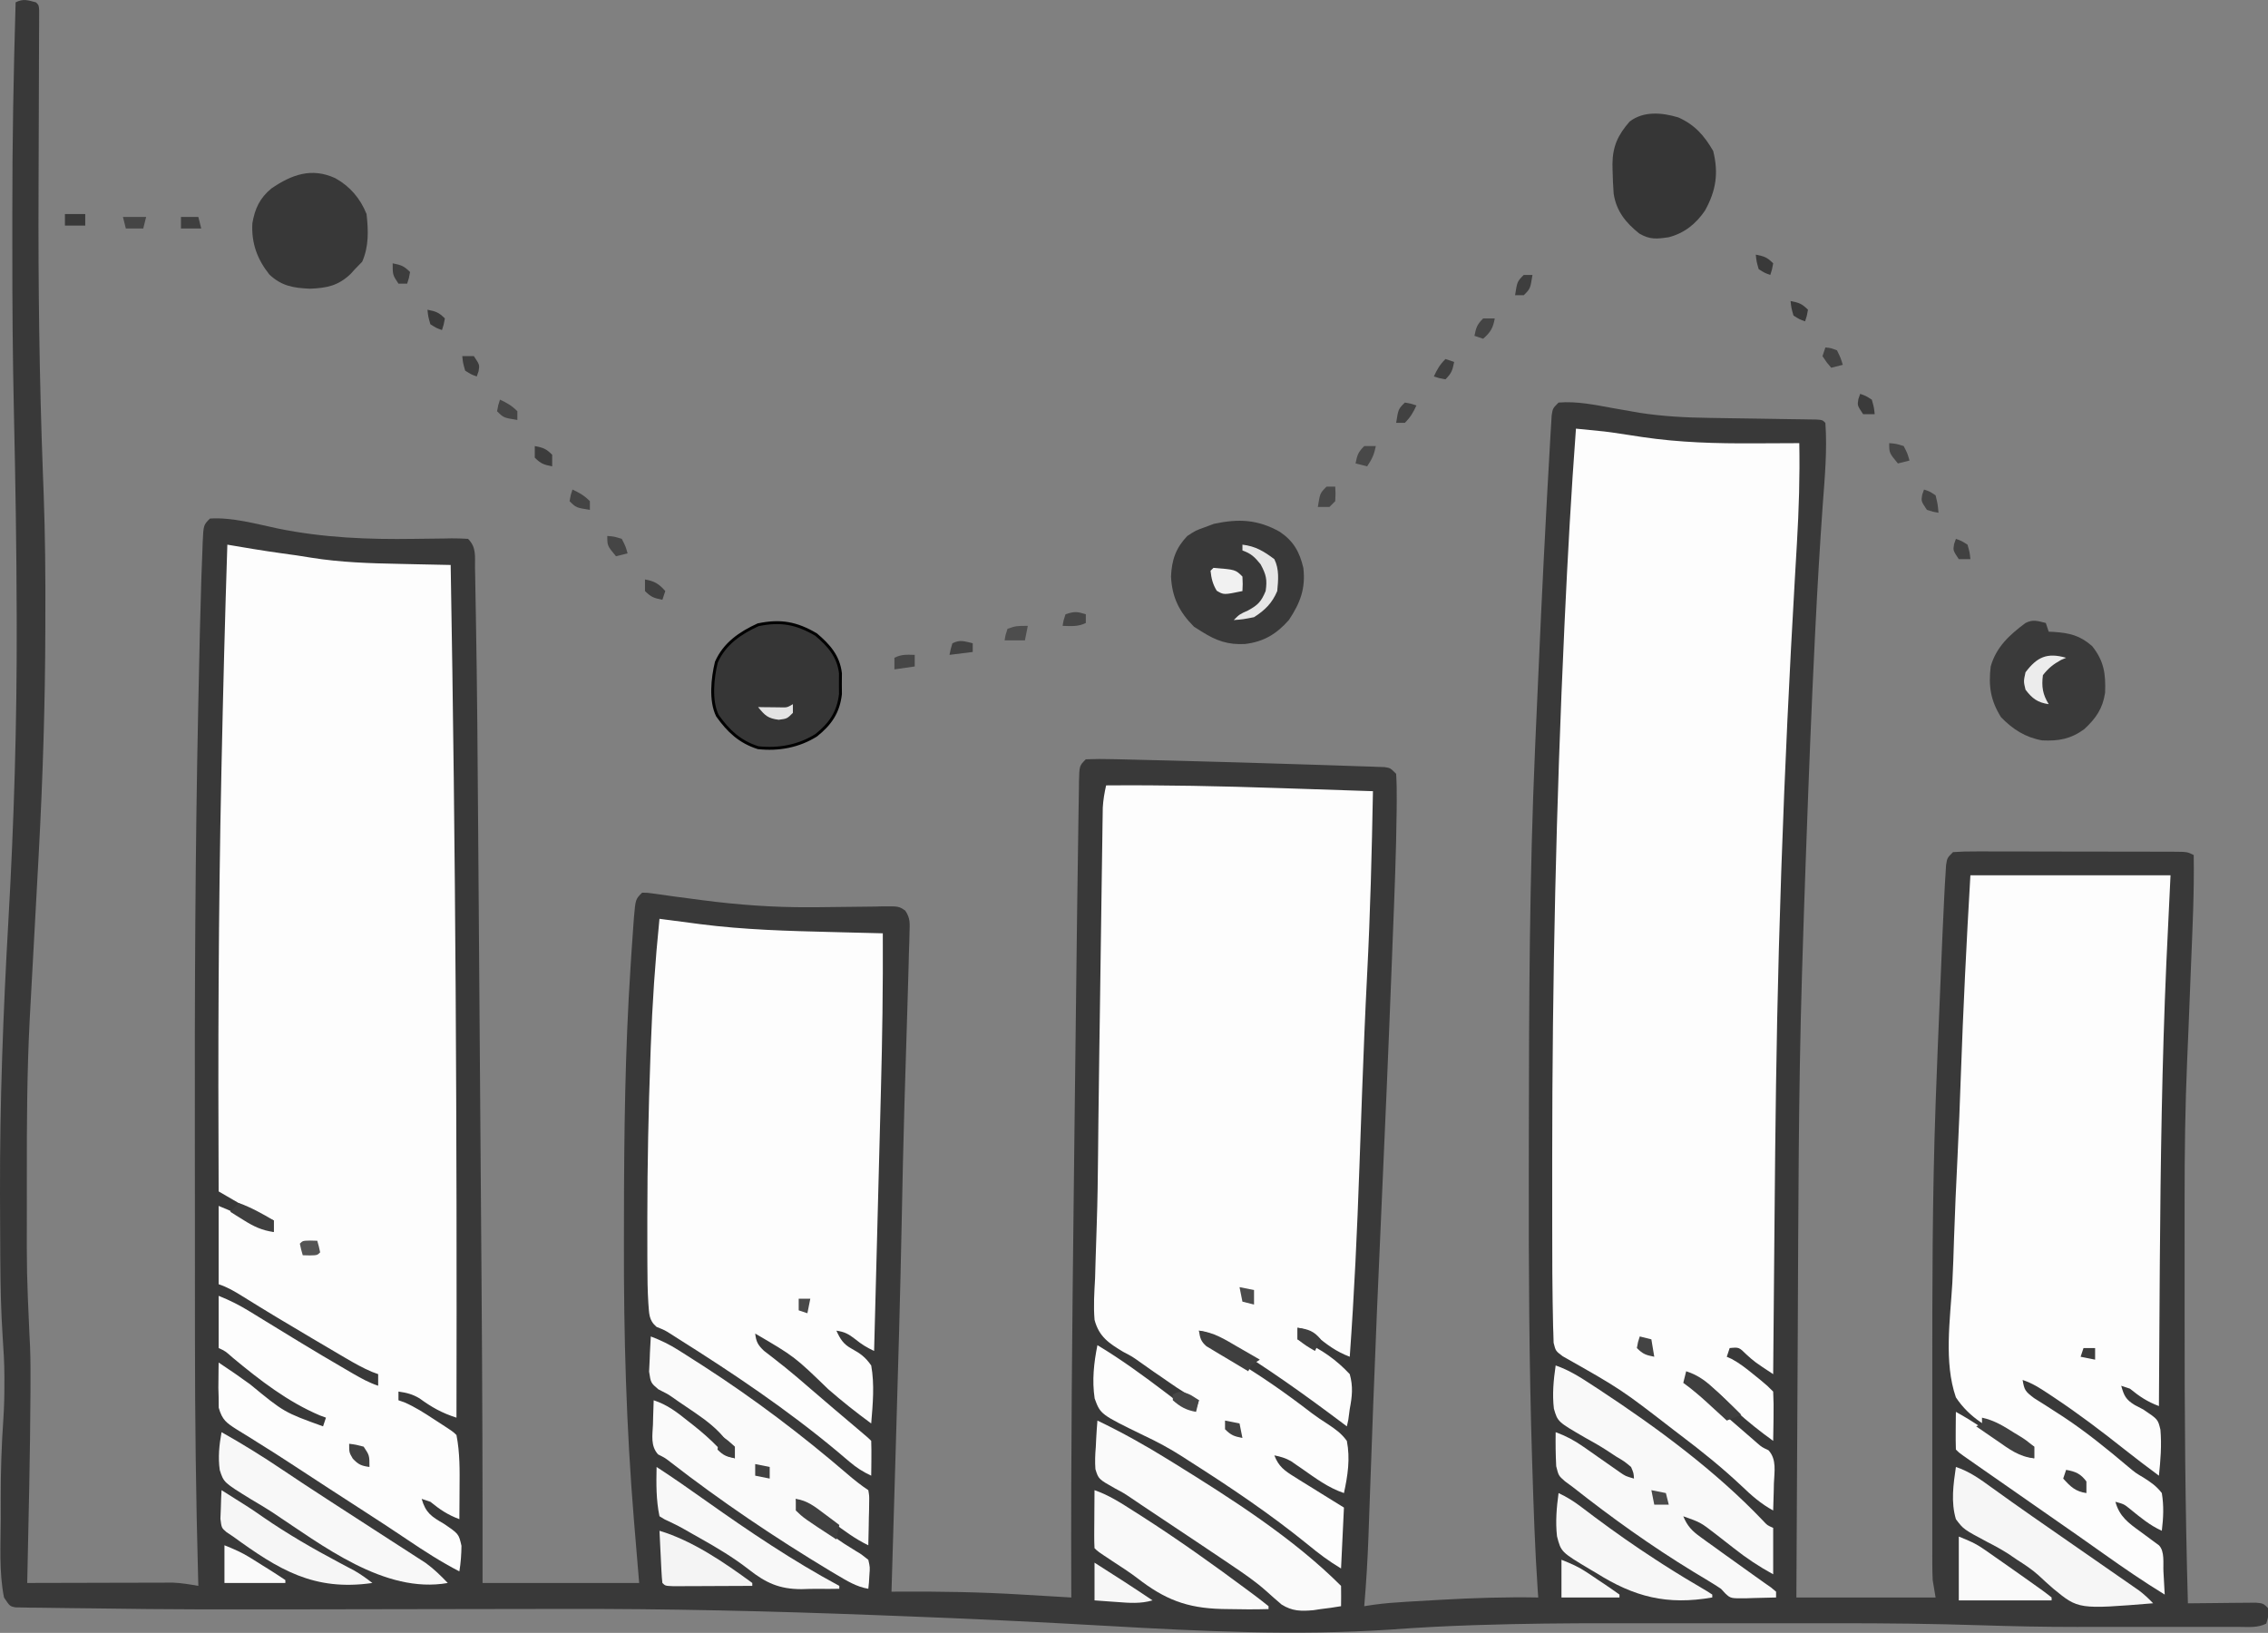 <svg width="782" height="563" xmlns="http://www.w3.org/2000/svg" version="1.1">

 <rect width="100%" height="100%" fill="#808080" stroke="none"/>

 <g>
  <title>Layer 1</title>
  <path id="svg_2" fill="#393939" d="m12.389,0.793c1,1 1,1 1.117,2.817c-0.004,0.8 -0.007,1.6 -0.011,2.424c-0.002,0.917 -0.003,1.835 -0.005,2.78c-0.007,1.016 -0.013,2.033 -0.02,3.08c-0.003,1.066 -0.006,2.132 -0.009,3.23c-0.007,2.336 -0.017,4.673 -0.028,7.009c-0.017,3.763 -0.028,7.526 -0.036,11.29c-0.024,10.71 -0.058,21.421 -0.105,32.131c-0.136,32.614 0.272,65.116 1.502,97.706c0.066,1.752 0.066,1.752 0.133,3.54c0.043,1.14 0.086,2.281 0.13,3.455c0.522,14.223 0.642,28.431 0.581,42.662c-0.003,1.344 -0.006,2.689 -0.008,4.033c-0.055,25.649 -0.871,51.231 -2.242,76.842c-0.06,1.138 -0.121,2.276 -0.183,3.448c-0.572,10.766 -1.148,21.532 -1.764,32.295c-0.367,6.418 -0.717,12.837 -1.053,19.257c-0.052,0.98 -0.104,1.961 -0.157,2.97c-0.918,17.896 -0.999,35.775 -0.973,53.689c0.006,3.999 0.002,7.998 -0.003,11.997c-0.045,21.43 -0.045,21.43 0.907,42.834c0.341,5.277 0.375,10.536 0.352,15.823c-0.002,1.144 -0.004,2.289 -0.006,3.468c-0.1,22.075 -0.658,44.15 -1.119,66.22c0.651,-0.002 1.301,-0.004 1.972,-0.007c6.781,-0.022 13.562,-0.037 20.343,-0.048c2.53,-0.005 5.059,-0.012 7.589,-0.021c3.639,-0.012 7.278,-0.018 10.917,-0.022c1.128,-0.005 2.257,-0.01 3.419,-0.016c1.061,-0 2.121,-0 3.214,-0c1.392,-0.003 1.392,-0.003 2.813,-0.007c2.975,0.131 5.802,0.61 8.734,1.12c-0.029,-1.064 -0.059,-2.128 -0.089,-3.224c-0.747,-27.438 -1.075,-54.857 -1.078,-82.304c-0.001,-3.144 -0.003,-6.289 -0.005,-9.433c-0.009,-11.162 -0.013,-22.323 -0.013,-33.485c0.001,-8.979 -0.006,-17.958 -0.021,-26.938c-0.075,-49.007 0.13,-97.99 1.155,-146.988c0.022,-1.047 0.043,-2.094 0.066,-3.173c0.144,-6.93 0.298,-13.86 0.456,-20.79c0.019,-0.867 0.038,-1.733 0.058,-2.626c0.128,-5.681 0.283,-11.361 0.47,-17.04c0.044,-1.365 0.044,-1.365 0.089,-2.757c0.095,-2.783 0.205,-5.565 0.319,-8.347c0.029,-0.861 0.058,-1.723 0.087,-2.61c0.274,-6.055 0.274,-6.055 2.505,-8.286c7.741,-0.487 15.964,1.865 23.507,3.452c15.649,3.177 31.072,3.801 46.993,3.548c3.469,-0.053 6.937,-0.093 10.406,-0.125c1.179,-0.025 1.179,-0.025 2.383,-0.05c1.905,-0.017 3.809,0.07 5.711,0.175c2.921,2.921 2.346,6.003 2.395,9.924c0.027,1.245 0.027,1.245 0.054,2.516c0.057,2.808 0.1,5.616 0.142,8.425c0.037,2.021 0.074,4.042 0.112,6.064c0.44,24.679 0.611,49.363 0.787,74.045c0.05,7.051 0.104,14.102 0.158,21.153c0.096,12.629 0.19,25.258 0.281,37.888c0.088,12.107 0.178,24.214 0.271,36.32c0.119,15.497 0.235,30.994 0.35,46.492c0.036,4.852 0.073,9.704 0.11,14.557c0.26,34.207 0.38,68.409 0.34,102.618c17.82,0 35.64,0 54,0c-0.89,-10.75 -0.89,-10.75 -1.794,-21.498c-2.644,-32.034 -3.557,-64.037 -3.463,-96.17c0.008,-2.882 0.012,-5.763 0.015,-8.645c0.038,-28.599 0.378,-57.139 2.243,-85.687c0.087,-1.387 0.173,-2.775 0.259,-4.163c0.227,-3.552 0.474,-7.101 0.741,-10.65c0.106,-1.427 0.106,-1.427 0.214,-2.883c0.538,-6.057 0.538,-6.057 2.786,-8.305c2.065,0.017 2.065,0.017 4.637,0.391c1.434,0.198 1.434,0.198 2.898,0.399c1.561,0.228 1.561,0.228 3.153,0.46c2.225,0.296 4.45,0.589 6.676,0.879c1.125,0.148 2.25,0.297 3.409,0.45c12.324,1.609 24.474,2.492 36.908,2.437c0.947,-0.004 1.893,-0.008 2.868,-0.012c4.808,-0.027 9.615,-0.08 14.422,-0.165c1.786,-0.021 3.572,-0.041 5.358,-0.061c1.245,-0.033 1.245,-0.033 2.516,-0.066c5.653,-0.049 5.653,-0.049 7.882,1.448c1.807,2.611 1.581,4.457 1.487,7.612c-0.041,1.75 -0.041,1.75 -0.083,3.535c-0.043,1.219 -0.086,2.438 -0.13,3.695c-0.041,1.732 -0.041,1.732 -0.082,3.499c-0.09,3.726 -0.203,7.451 -0.32,11.177c-0.043,1.413 -0.085,2.827 -0.127,4.24c-0.155,5.187 -0.315,10.373 -0.475,15.56c-0.156,5.067 -0.31,10.133 -0.461,15.2c-0.033,1.125 -0.033,1.125 -0.068,2.273c-0.392,13.311 -0.674,26.624 -0.936,39.938c-0.502,25.39 -1.231,50.772 -1.991,76.156c-0.176,5.896 -0.349,11.792 -0.523,17.688c-0.337,11.423 -0.676,22.846 -1.018,34.27c0.652,-0.005 1.305,-0.011 1.977,-0.016c14.403,-0.1 28.711,0.135 43.086,1.016c3.021,0.18 6.043,0.357 9.064,0.535c1.501,0.089 3.002,0.177 4.503,0.266c1.112,0.066 2.224,0.131 3.37,0.199c-0.005,-1.289 -0.01,-2.577 -0.015,-3.905c-0.153,-44.894 0.321,-89.777 0.849,-134.667c0.081,-6.906 0.159,-13.811 0.236,-20.717c0.266,-23.993 0.549,-47.985 0.867,-71.978c0.041,-3.074 0.081,-6.148 0.12,-9.222c0.098,-7.707 0.205,-15.414 0.332,-23.12c0.034,-2.174 0.066,-4.347 0.094,-6.521c0.038,-2.878 0.087,-5.755 0.141,-8.632c0.012,-1.235 0.012,-1.235 0.025,-2.496c0.123,-5.513 0.123,-5.513 2.352,-7.742c3.1,-0.131 6.103,-0.135 9.199,-0.047c0.959,0.02 1.918,0.039 2.905,0.059c3.195,0.068 6.389,0.152 9.583,0.238c2.221,0.053 4.443,0.106 6.664,0.158c7.217,0.177 14.433,0.382 21.648,0.592c1.269,0.036 2.537,0.072 3.844,0.109c7.656,0.219 15.312,0.453 22.967,0.707c2.46,0.081 4.921,0.159 7.381,0.235c3.447,0.107 6.893,0.228 10.339,0.352c1.034,0.03 2.068,0.061 3.134,0.092c1.412,0.055 1.412,0.055 2.853,0.111c0.822,0.028 1.644,0.056 2.49,0.085c1.992,0.31 1.992,0.31 3.992,2.31c0.191,3.164 0.244,6.227 0.203,9.391c-0.011,1.517 -0.011,1.517 -0.021,3.064c-0.156,14.593 -0.761,29.177 -1.333,43.758c-0.101,2.58 -0.199,5.159 -0.298,7.739c-1.147,30.089 -2.456,60.171 -3.807,90.251c-0.942,20.959 -1.849,41.917 -2.631,62.883c-0.035,0.93 -0.069,1.859 -0.105,2.817c-0.33,8.886 -0.654,17.772 -0.969,26.658c-0.114,3.207 -0.23,6.413 -0.346,9.62c-0.077,2.157 -0.151,4.314 -0.225,6.472c-0.293,8.136 -0.772,16.235 -1.469,24.347c1.494,-0.231 1.494,-0.231 3.018,-0.467c3.889,-0.554 7.767,-0.834 11.689,-1.069c0.719,-0.043 1.439,-0.086 2.18,-0.13c2.308,-0.136 4.617,-0.267 6.926,-0.397c0.782,-0.045 1.564,-0.09 2.37,-0.136c11.289,-0.642 22.507,-1.015 33.817,-0.802c-0.09,-1.226 -0.09,-1.226 -0.182,-2.477c-0.968,-14.19 -1.418,-28.399 -1.865,-42.613c-0.022,-0.7 -0.044,-1.4 -0.067,-2.121c-1.044,-33.259 -1.206,-66.504 -1.144,-99.777c0.009,-4.668 0.013,-9.336 0.017,-14.004c0.045,-43.924 0.21,-87.821 2.14,-131.711c0.108,-2.465 0.214,-4.93 0.321,-7.395c1.103,-25.537 2.27,-51.071 3.655,-76.595c0.084,-1.55 0.167,-3.1 0.25,-4.65c0.239,-4.48 0.489,-8.958 0.754,-13.436c0.118,-2.01 0.227,-4.021 0.335,-6.032c0.073,-1.188 0.147,-2.375 0.223,-3.599c0.061,-1.037 0.121,-2.074 0.184,-3.143c0.379,-2.447 0.379,-2.447 2.379,-4.447c6.398,-0.546 12.593,0.818 18.875,1.938c2.08,0.366 4.161,0.729 6.242,1.09c0.914,0.162 1.828,0.325 2.769,0.492c8.054,1.243 15.967,1.658 24.114,1.762c2.29,0.038 4.581,0.075 6.871,0.113c3.586,0.054 7.172,0.106 10.758,0.158c3.478,0.052 6.955,0.109 10.433,0.167c1.082,0.014 2.164,0.027 3.279,0.041c0.992,0.017 1.984,0.033 3.006,0.051c1.315,0.019 1.315,0.019 2.656,0.038c1.996,0.151 1.996,0.151 2.996,1.151c0.673,9.454 -0.231,18.99 -0.922,28.418c-0.996,14.042 -1.817,28.085 -2.516,42.145c-0.062,1.228 -0.123,2.456 -0.186,3.721c-1.156,23.294 -2.065,46.597 -2.904,69.904c-0.095,2.622 -0.19,5.244 -0.286,7.866c-0.435,11.981 -0.828,23.963 -1.186,35.946c-0.025,0.806 -0.049,1.612 -0.074,2.443c-1.239,40.997 -1.238,82.019 -1.443,123.031c-0.05,10.006 -0.105,20.011 -0.16,30.017c-0.112,20.503 -0.219,41.006 -0.323,61.51c15.84,0 31.68,0 48,0c-0.33,-1.98 -0.66,-3.96 -1,-6c-0.084,-1.718 -0.126,-3.439 -0.127,-5.16c-0.003,-0.994 -0.006,-1.988 -0.009,-3.011c0.002,-1.075 0.004,-2.15 0.006,-3.258c-0.002,-1.146 -0.003,-2.292 -0.005,-3.473c-0.004,-3.801 -0.001,-7.602 0.002,-11.403c-0.001,-2.676 -0.002,-5.351 -0.003,-8.027c-0.002,-5.634 0.001,-11.268 0.005,-16.902c0.005,-5.7 0.005,-11.4 0,-17.1c-0.027,-31.898 -0.009,-63.784 1.13,-95.666c0.028,-0.779 0.055,-1.558 0.084,-2.36c0.394,-11.004 0.845,-22.005 1.317,-33.005c0.135,-3.159 0.265,-6.318 0.395,-9.477c0.129,-3.108 0.26,-6.217 0.391,-9.325c0.061,-1.449 0.122,-2.898 0.182,-4.347c0.187,-4.497 0.397,-8.991 0.631,-13.486c0.098,-1.875 0.098,-1.875 0.197,-3.788c0.11,-1.764 0.11,-1.764 0.223,-3.563c0.063,-1.042 0.126,-2.085 0.191,-3.159c0.389,-2.49 0.389,-2.49 2.389,-4.49c2.579,-0.193 5.051,-0.262 7.631,-0.243c1.181,-0.003 1.181,-0.003 2.385,-0.006c2.609,-0.004 5.218,0.007 7.828,0.018c1.808,0.001 3.617,0.002 5.425,0.001c3.793,0.002 7.586,0.01 11.379,0.023c4.869,0.017 9.739,0.021 14.608,0.02c3.735,0 7.47,0.006 11.205,0.013c1.796,0.003 3.592,0.005 5.387,0.006c2.507,0.002 5.014,0.011 7.52,0.022c1.121,-0.001 1.121,-0.001 2.264,-0.001c5.138,0.032 5.138,0.032 7.367,1.147c0.214,12.741 -0.424,25.46 -0.938,38.188c-0.088,2.226 -0.176,4.452 -0.264,6.678c-0.126,3.198 -0.252,6.396 -0.381,9.594c-0.085,2.132 -0.169,4.263 -0.252,6.395c-0.128,3.268 -0.272,6.536 -0.418,9.804c-0.691,16.002 -0.897,31.97 -0.881,47.986c-0.001,2.59 -0.002,5.181 -0.003,7.771c-0.001,5.399 0.001,10.799 0.005,16.198c0.005,5.432 0.005,10.864 0,16.296c-0.029,33.043 0.187,66.059 1.13,99.091c1.995,-0.019 3.99,-0.039 5.985,-0.058c1.177,-0.011 2.353,-0.022 3.565,-0.034c1.862,-0.019 3.724,-0.039 5.585,-0.064c1.66,-0.023 3.321,-0.032 4.982,-0.04c1.618,-0.016 1.618,-0.016 3.269,-0.032c2.614,0.227 2.614,0.227 4.614,2.227c-0.25,2.562 -0.25,2.562 -1,5c-2.962,1.481 -5.968,1.139 -9.215,1.129c-0.745,0.002 -1.491,0.004 -2.259,0.005c-2.488,0.004 -4.976,0.001 -7.464,-0.002c-1.754,0.001 -3.508,0.002 -5.262,0.003c-3.706,0.001 -7.412,-0.001 -11.117,-0.005c-4.64,-0.006 -9.28,-0.002 -13.919,0.004c-3.645,0.004 -7.291,0.002 -10.936,-0c-1.702,-0.001 -3.405,0 -5.107,0.003c-10.961,0.012 -21.905,-0.214 -32.86,-0.566c-16.575,-0.531 -33.13,-0.72 -49.715,-0.704c-3.62,0.003 -7.241,0 -10.861,-0.001c-6.065,-0.002 -12.13,0 -18.196,0.005c-6.911,0.005 -13.822,0.004 -20.732,-0.002c-6.046,-0.005 -12.092,-0.005 -18.138,-0.003c-3.562,0.001 -7.124,0.002 -10.686,-0.001c-14.993,-0.012 -29.965,0.135 -44.95,0.611c-0.674,0.021 -1.348,0.043 -2.043,0.065c-9.554,0.31 -19.068,0.811 -28.6,1.523c-32.645,2.143 -65.023,0.586 -97.641,-1.284c-23.626,-1.353 -47.251,-2.478 -70.899,-3.373c-3.077,-0.117 -6.155,-0.236 -9.232,-0.355c-35.766,-1.364 -71.511,-2.215 -107.304,-2.119c-4.414,0.01 -8.828,0.014 -13.241,0.017c-12.097,0.012 -24.194,0.034 -36.291,0.056c-81.281,0.151 -81.281,0.151 -113.138,-0.269c-2.567,-0.032 -5.134,-0.06 -7.702,-0.083c-3.46,-0.033 -6.92,-0.084 -10.38,-0.142c-1.514,-0.01 -1.514,-0.01 -3.06,-0.019c-0.91,-0.02 -1.82,-0.04 -2.757,-0.06c-1.18,-0.017 -1.18,-0.017 -2.385,-0.034c-1.908,-0.399 -1.908,-0.399 -3.908,-3.399c-1.762,-8.785 -1.153,-18.258 -1.13,-27.186c0.005,-2.479 0,-4.958 -0.006,-7.437c-0.003,-9.012 0.282,-17.941 0.91,-26.931c0.274,-4.156 0.377,-8.283 0.352,-12.446c0.004,-0.652 0.008,-1.305 0.012,-1.977c-0.009,-4.782 -0.296,-9.522 -0.628,-14.292c-0.552,-8.459 -0.724,-16.897 -0.782,-25.372c-0.006,-0.781 -0.012,-1.563 -0.019,-2.368c-0.046,-6.08 -0.068,-12.161 -0.083,-18.241c-0.003,-0.916 -0.006,-1.832 -0.009,-2.776c-0.091,-31.486 1.09,-62.794 2.884,-94.224c1.947,-34.19 2.973,-68.252 2.875,-102.5c-0.002,-0.982 -0.004,-1.965 -0.007,-2.977c-0.057,-23.2 -0.429,-46.387 -0.952,-69.581c-0.423,-18.909 -0.572,-37.81 -0.546,-56.723c0.006,-4.164 0.002,-8.328 -0.003,-12.492c-0.028,-24.172 0.419,-48.316 1.134,-72.477c2.684,-1.342 4.153,-0.73 7,0z"/>
  <path id="svg_18" fill="#FDFDFD" d="m543.389,147.793c10.497,1.012 10.497,1.012 15.113,1.719c1.285,0.191 1.285,0.191 2.596,0.387c1.724,0.261 3.448,0.524 5.172,0.789c12.82,1.901 25.502,2.243 38.432,2.168c1.531,-0.005 3.061,-0.01 4.592,-0.014c3.699,-0.011 7.397,-0.028 11.096,-0.049c0.22,11.519 -0.139,22.937 -0.812,34.438c-0.088,1.517 -0.177,3.034 -0.265,4.551c-0.069,1.191 -0.069,1.191 -0.14,2.407c-0.048,0.825 -0.096,1.649 -0.145,2.499c-0.05,0.854 -0.1,1.709 -0.151,2.589c-1.9,32.842 -3.478,65.702 -4.611,98.579c-0.038,1.101 -0.077,2.201 -0.116,3.335c-0.283,8.2 -0.531,16.401 -0.759,24.603c-0.02,0.73 -0.041,1.459 -0.062,2.211c-0.852,30.802 -1.212,61.603 -1.471,92.415c-0.051,6.05 -0.106,12.099 -0.161,18.149c-0.106,11.741 -0.207,23.483 -0.307,35.225c-6.426,-4.244 -6.426,-4.244 -9.188,-6.75c-2.603,-2.562 -2.603,-2.562 -5.812,-2.25c-0.33,0.99 -0.66,1.98 -1,3c0.831,0.371 0.831,0.371 1.68,0.75c2.753,1.483 5.018,3.28 7.445,5.25c0.869,0.701 1.738,1.402 2.633,2.125c2.242,1.875 2.242,1.875 4.242,3.875c0.145,2.909 0.186,5.72 0.125,8.625c-0.009,0.802 -0.018,1.604 -0.027,2.43c-0.024,1.982 -0.059,3.964 -0.098,5.945c-4.509,-3.246 -8.769,-6.626 -12.875,-10.375c-7.711,-8.206 -7.711,-8.206 -17.125,-12.625c0.339,2.863 0.903,3.907 3.012,5.938c0.883,0.681 1.766,1.361 2.676,2.062c1.477,1.164 1.477,1.164 2.984,2.352c0.534,0.421 1.069,0.841 1.619,1.274c3.73,2.999 7.32,6.166 10.936,9.3c0.845,0.729 0.845,0.729 1.706,1.473c0.529,0.466 1.057,0.932 1.602,1.412c1.535,1.328 1.535,1.328 3.859,2.436c2.88,3.146 2.01,7.371 1.855,11.441c-0.018,0.893 -0.036,1.785 -0.055,2.705c-0.047,2.204 -0.113,4.405 -0.195,6.607c-4.215,-2.289 -7.507,-5.198 -10.938,-8.5c-6.695,-6.295 -13.735,-11.964 -21.062,-17.5c-0.714,-0.544 -1.429,-1.088 -2.165,-1.649c-18.319,-14.172 -18.319,-14.172 -38.411,-25.531c-2.425,-1.82 -2.425,-1.82 -3.126,-4.638c-0.033,-1.163 -0.067,-2.327 -0.101,-3.525c-0.024,-0.655 -0.048,-1.31 -0.073,-1.985c-0.071,-2.224 -0.101,-4.447 -0.125,-6.673c-0.014,-0.785 -0.027,-1.57 -0.042,-2.378c-0.109,-6.379 -0.123,-12.757 -0.126,-19.137c-0.004,-2.104 -0.008,-4.209 -0.013,-6.313c-0.012,-6.807 -0.01,-13.614 -0.007,-20.421c0,-1.168 0.001,-2.336 0.001,-3.539c0.018,-60.928 1.358,-121.724 4.187,-182.586c0.063,-1.358 0.063,-1.358 0.127,-2.743c1.026,-21.981 2.234,-43.936 3.873,-65.882z"/>
  <path id="svg_19" fill="#FDFDFD" d="m78.389,187.793c1.234,0.207 1.234,0.207 2.493,0.418c1.62,0.271 1.62,0.271 3.273,0.547c1.07,0.179 2.141,0.358 3.243,0.543c3.283,0.541 6.57,1.032 9.865,1.492c1.029,0.144 2.057,0.289 3.117,0.438c0.895,0.121 0.895,0.121 1.809,0.245c1.697,0.245 3.39,0.519 5.081,0.804c10.171,1.631 20.211,1.947 30.493,2.139c1.719,0.038 3.438,0.077 5.156,0.117c4.156,0.095 8.312,0.179 12.469,0.258c1.725,97.991 2.205,195.996 2,294c-4.993,-1.59 -8.545,-3.592 -12.754,-6.66c-2.438,-1.454 -4.453,-1.942 -7.246,-2.34c0,0.99 0,1.98 0,3c0.675,0.236 1.351,0.472 2.047,0.715c3.668,1.596 6.866,3.657 10.203,5.848c0.637,0.412 1.274,0.824 1.93,1.248c4.66,3.029 4.66,3.029 5.82,4.189c1.204,6.135 1.115,12.204 1.062,18.438c-0.005,1.018 -0.009,2.035 -0.014,3.084c-0.012,2.493 -0.028,4.986 -0.049,7.479c-3.986,-1.486 -6.704,-3.311 -10,-6c-0.99,-0.33 -1.98,-0.66 -3,-1c1.367,4.802 3.387,6.115 7.625,8.562c5.164,3.508 5.164,3.508 6.098,7.621c-0.032,3.009 -0.233,5.849 -0.723,8.816c-6.263,-3.225 -12.109,-7.004 -17.944,-10.934c-4.654,-3.135 -9.34,-6.214 -14.056,-9.253c-8.782,-5.666 -17.549,-11.353 -26.285,-17.09c-3.687,-2.417 -7.4,-4.781 -11.148,-7.102c-0.837,-0.529 -1.673,-1.057 -2.535,-1.602c-1.56,-0.985 -3.13,-1.953 -4.712,-2.9c-3.636,-2.326 -5.082,-3.281 -6.291,-7.561c-0.014,-1.761 -0.014,-1.761 -0.027,-3.559c-0.032,-1.092 -0.064,-2.184 -0.098,-3.309c0.012,-1.032 0.023,-2.065 0.035,-3.129c0.009,-1.051 0.018,-2.101 0.027,-3.184c0.012,-0.785 0.023,-1.57 0.035,-2.379c3.68,2.42 7.285,4.908 10.846,7.502c11.74,9.656 11.74,9.656 25.154,14.498c0.33,-0.99 0.66,-1.98 1,-3c-0.683,-0.25 -1.366,-0.5 -2.07,-0.758c-11.142,-4.724 -20.736,-12.167 -29.98,-19.836c-2.671,-2.358 -2.671,-2.358 -4.949,-3.406c0,-5.94 0,-11.88 0,-18c4.053,1.621 7.266,3.262 10.945,5.527c0.564,0.345 1.127,0.69 1.708,1.046c1.204,0.737 2.406,1.476 3.608,2.217c3.138,1.932 6.284,3.85 9.43,5.769c0.624,0.381 1.249,0.762 1.892,1.154c5.457,3.324 10.951,6.582 16.479,9.787c0.772,0.45 1.543,0.9 2.338,1.363c2.839,1.637 5.482,3.098 8.599,4.137c0,-1.32 0,-2.64 0,-4c-1.046,-0.386 -1.046,-0.386 -2.113,-0.78c-3.204,-1.354 -6.088,-2.985 -9.087,-4.748c-0.589,-0.345 -1.177,-0.69 -1.784,-1.046c-1.904,-1.118 -3.804,-2.241 -5.705,-3.364c-1.308,-0.77 -2.617,-1.539 -3.925,-2.309c-8.12,-4.782 -16.201,-9.625 -24.195,-14.617c-2.715,-1.686 -5.148,-3.122 -8.193,-4.137c0,-8.91 0,-17.82 0,-27c4.229,1.692 8.258,3.571 12.312,5.625c0.645,0.325 1.29,0.65 1.955,0.984c1.578,0.795 3.156,1.593 4.732,2.391c0,-1.32 0,-2.64 0,-4c-0.674,-0.245 -1.348,-0.49 -2.043,-0.742c-3.598,-1.53 -6.896,-3.416 -10.27,-5.383c-0.645,-0.373 -1.29,-0.745 -1.955,-1.129c-1.579,-0.912 -3.156,-1.829 -4.732,-2.746c-0.232,-48.054 -0.084,-96.08 0.938,-144.125c0.022,-1.039 0.044,-2.078 0.066,-3.148c0.533,-25.247 1.174,-50.488 1.996,-75.727z"/>
  <path id="svg_20" fill="#FDFDFD" d="m381.389,270.793c19.888,-0.155 39.717,0.251 59.591,0.927c3.675,0.124 7.351,0.243 11.027,0.362c7.128,0.232 14.255,0.469 21.383,0.711c-0.396,21.029 -0.914,42.037 -2,63.042c-0.69,13.432 -1.237,26.866 -1.727,40.306c-0.032,0.867 -0.063,1.734 -0.096,2.627c-0.291,7.965 -0.581,15.931 -0.858,23.896c-0.757,21.74 -1.758,43.431 -3.319,65.129c-4.728,-1.795 -7.951,-4.219 -11.816,-7.441c-2.138,-1.526 -3.619,-2.134 -6.184,-2.559c0,1.32 0,2.64 0,4c0.685,0.24 1.369,0.479 2.074,0.727c6.126,2.666 11.391,6.394 15.926,11.273c1.196,4.241 0.825,7.714 0,12c-0.165,1.238 -0.33,2.475 -0.5,3.75c-0.165,0.742 -0.33,1.485 -0.5,2.25c-0.479,-0.361 -0.958,-0.721 -1.451,-1.093c-13.169,-9.899 -26.434,-19.396 -40.549,-27.907c-0.926,-0.571 -1.851,-1.142 -2.805,-1.73c-2.097,-1.213 -3.826,-1.831 -6.195,-2.27c1.39,3.387 2.72,4.755 5.902,6.523c0.799,0.457 1.597,0.913 2.42,1.384c0.863,0.484 1.726,0.969 2.615,1.468c9.882,5.73 19,12.163 28.046,19.123c1.771,1.32 3.56,2.531 5.426,3.709c2.686,1.794 4.682,3.188 6.59,5.793c1.204,6.156 0.317,11.934 -1,18c-5.479,-1.848 -9.862,-5.181 -14.561,-8.455c-0.641,-0.439 -1.283,-0.878 -1.943,-1.33c-0.576,-0.401 -1.151,-0.802 -1.744,-1.215c-1.898,-1.083 -3.618,-1.567 -5.752,-2c1.488,3.864 3.536,5.298 7.008,7.453c1.479,0.928 1.479,0.928 2.988,1.875c1.033,0.634 2.065,1.268 3.129,1.922c1.04,0.65 2.081,1.299 3.152,1.969c2.569,1.603 5.145,3.193 7.723,4.781c-0.33,6.93 -0.66,13.86 -1,21c-4.145,-2.487 -7.687,-5.127 -11.375,-8.188c-13.028,-10.594 -27.025,-19.996 -41.187,-29c-0.746,-0.484 -1.493,-0.967 -2.262,-1.465c-4.301,-2.733 -8.628,-5.079 -13.246,-7.238c-14.885,-7.249 -14.885,-7.249 -16.888,-12.733c-0.927,-6.21 -0.283,-12.252 0.959,-18.376c8.227,4.95 15.859,10.525 23.496,16.328c0.922,0.699 0.922,0.699 1.863,1.412c1.326,1.018 2.63,2.064 3.926,3.119c1.788,1.418 1.788,1.418 4.715,1.141c0.33,-0.99 0.66,-1.98 1,-3c-0.575,-0.274 -1.15,-0.548 -1.742,-0.83c-3.975,-2.06 -7.573,-4.7 -11.258,-7.233c-0.788,-0.536 -1.575,-1.071 -2.387,-1.623c-1.608,-1.101 -3.201,-2.224 -4.779,-3.367c-2.816,-2.007 -2.816,-2.007 -5.937,-3.638c-4.911,-2.957 -8.329,-5.181 -9.882,-11.004c-0.412,-4.798 -0.09,-9.574 0.177,-14.372c0.059,-1.908 0.112,-3.817 0.159,-5.725c0.112,-4.309 0.256,-8.615 0.416,-12.923c0.277,-7.943 0.373,-15.885 0.451,-23.832c0.015,-1.466 0.03,-2.931 0.044,-4.397c0.023,-2.244 0.045,-4.488 0.067,-6.732c0.085,-8.453 0.208,-16.905 0.332,-25.357c0.034,-2.347 0.069,-4.693 0.103,-7.04c0.023,-1.574 0.046,-3.148 0.069,-4.721c0.094,-6.428 0.182,-12.857 0.269,-19.285c0.085,-6.281 0.174,-12.562 0.265,-18.844c0.054,-3.717 0.107,-7.434 0.156,-11.151c0.054,-4.099 0.116,-8.198 0.179,-12.297c0.015,-1.213 0.03,-2.425 0.046,-3.675c0.018,-1.113 0.036,-2.226 0.055,-3.372c0.014,-0.963 0.028,-1.927 0.042,-2.919c0.153,-2.64 0.57,-5.087 1.154,-7.663z"/>
  <path id="svg_23" fill="#FDFDFD" d="m679.389,301.793c22.77,0 45.54,0 69,0c-0.474,9.962 -0.949,19.924 -1.438,30.188c-1.503,34.307 -1.99,68.601 -2.25,102.938c-0.009,1.24 -0.019,2.48 -0.028,3.758c-0.115,15.372 -0.209,30.745 -0.284,46.117c-3.986,-1.486 -6.704,-3.311 -10,-6c-0.99,-0.33 -1.98,-0.66 -3,-1c0.955,3.389 1.551,4.723 4.602,6.605c1.497,0.783 1.497,0.783 3.023,1.582c5.029,3.376 5.029,3.376 5.887,6.936c0.468,5.324 0.049,10.574 -0.512,15.876c-4.073,-3.021 -8.116,-6.071 -12.086,-9.227c-7.761,-6.161 -15.603,-12.089 -23.852,-17.586c-1.144,-0.764 -1.144,-0.764 -2.312,-1.543c-2.94,-1.931 -5.394,-3.525 -8.75,-4.644c0.601,3.541 0.881,3.909 3.957,6.262c1.279,0.819 2.564,1.627 3.855,2.426c1.378,0.885 2.754,1.773 4.129,2.664c1.031,0.666 1.031,0.666 2.083,1.345c7.846,5.177 15.181,11.137 22.351,17.202c2.56,2.136 2.56,2.136 5.312,3.766c2.58,1.637 4.447,2.908 6.312,5.336c0.74,4.433 0.542,8.552 0,13c-4.14,-1.877 -7.368,-4.594 -10.879,-7.441c-2.13,-1.732 -2.13,-1.732 -5.121,-2.559c1.37,5.043 4.492,7.323 8.562,10.25c1.189,0.88 2.378,1.76 3.566,2.641c0.947,0.696 1.895,1.392 2.871,2.109c2.059,2.059 1.414,6.217 1.562,9.062c0.043,0.759 0.086,1.517 0.131,2.299c0.106,1.879 0.207,3.759 0.307,5.639c-7.164,-4.394 -14.054,-9.099 -20.901,-13.966c-6.11,-4.342 -12.254,-8.633 -18.412,-12.909c-7.693,-5.346 -15.384,-10.696 -23.062,-16.062c-0.856,-0.597 -1.713,-1.195 -2.595,-1.81c-0.781,-0.546 -1.562,-1.092 -2.366,-1.655c-0.686,-0.479 -1.373,-0.959 -2.08,-1.453c-1.584,-1.145 -1.584,-1.145 -2.584,-2.145c-0.073,-2.186 -0.084,-4.375 -0.062,-6.562c0.009,-1.198 0.018,-2.395 0.027,-3.629c0.012,-0.927 0.023,-1.854 0.035,-2.809c6.072,3.342 11.666,7.174 17.303,11.197c0.677,0.475 1.355,0.95 2.053,1.439c0.605,0.43 1.21,0.86 1.833,1.303c1.927,1.127 3.632,1.626 5.812,2.06c0,-1.32 0,-2.64 0,-4c-2.512,-1.014 -5.023,-2.008 -7.57,-2.93c-7.84,-3.065 -14.707,-6.925 -19.43,-14.07c-4.191,-12.103 -1.957,-26.919 -1.227,-39.439c0.276,-5.142 0.424,-10.287 0.586,-15.433c0.313,-9.384 0.735,-18.76 1.205,-28.138c0.46,-9.244 0.809,-18.49 1.133,-27.739c0.812,-23.102 1.946,-46.173 3.303,-69.251z"/>
  <path id="svg_27" fill="#FDFDFD" d="m227.389,316.793c0.643,0.086 1.286,0.171 1.949,0.26c3.016,0.398 6.033,0.788 9.051,1.178c1.011,0.135 2.021,0.269 3.062,0.408c15.098,1.934 30.239,2.351 45.438,2.717c1.71,0.043 3.419,0.087 5.129,0.131c4.124,0.106 8.247,0.207 12.371,0.307c0.097,18.129 -0.17,36.229 -0.656,54.352c-0.068,2.608 -0.135,5.217 -0.202,7.825c-0.157,6.084 -0.317,12.167 -0.478,18.251c-0.184,6.946 -0.364,13.892 -0.544,20.838c-0.369,14.245 -0.743,28.489 -1.12,42.734c-2.502,-1.182 -4.338,-2.279 -6.5,-4.062c-2.328,-1.804 -3.644,-2.514 -6.5,-2.938c1.299,2.857 2.408,4.681 5.203,6.188c3.084,1.707 4.755,2.896 6.797,5.812c1.192,6.555 0.547,13.398 0,20c-5.115,-3.752 -10.034,-7.641 -14.813,-11.812c-11.63,-11.255 -11.63,-11.255 -25.187,-19.188c0.339,2.863 0.903,3.907 3.012,5.938c0.883,0.681 1.766,1.361 2.676,2.062c0.996,0.786 1.993,1.573 3.019,2.383c0.804,0.633 0.804,0.633 1.624,1.278c2.909,2.333 5.723,4.776 8.544,7.214c5.351,4.608 10.727,9.185 16.126,13.736c3.898,3.289 3.898,3.289 4.999,4.389c0.072,2.02 0.084,4.042 0.062,6.062c-0.009,1.105 -0.018,2.209 -0.027,3.348c-0.012,0.855 -0.023,1.709 -0.035,2.59c-2.819,-1.307 -5.081,-2.75 -7.441,-4.766c-0.985,-0.83 -0.985,-0.83 -1.99,-1.677c-0.703,-0.596 -1.407,-1.193 -2.132,-1.807c-17.404,-14.538 -36.044,-27.05 -55.215,-39.113c-0.735,-0.471 -1.469,-0.943 -2.226,-1.428c-2.106,-1.337 -2.106,-1.337 -5,-2.501c-2.772,-2.37 -2.518,-4.627 -2.833,-8.114c-0.276,-4.379 -0.326,-8.745 -0.332,-13.132c-0.004,-1.015 -0.008,-2.029 -0.013,-3.075c-0.01,-3.337 -0.01,-6.674 -0.007,-10.011c-0,-1.151 -0,-2.302 -0,-3.488c0.014,-18.454 0.397,-36.883 1.063,-55.325c0.039,-1.128 0.078,-2.257 0.119,-3.419c0.525,-14.771 1.511,-29.438 3.006,-44.143z"/>
  <path id="svg_70" fill="#FAFAFA" d="m224.389,460.793c3.479,1.3 6.53,2.819 9.668,4.801c0.884,0.558 1.769,1.117 2.68,1.692c0.937,0.6 1.874,1.201 2.84,1.82c0.975,0.623 1.949,1.246 2.953,1.888c17.435,11.245 33.962,23.746 49.687,37.273c2.329,2 4.613,3.82 7.173,5.527c0.341,1.971 0.341,1.971 0.293,4.352c-0.01,0.851 -0.019,1.702 -0.029,2.578c-0.025,0.889 -0.05,1.779 -0.076,2.695c-0.02,1.346 -0.02,1.346 -0.041,2.719c-0.035,2.219 -0.085,4.438 -0.146,6.656c-4.587,-2.192 -8.524,-5.193 -12.604,-8.191c-3.998,-2.904 -8.066,-5.425 -12.396,-7.809c1.318,5.773 5.62,7.969 10.25,11.062c0.752,0.516 1.503,1.033 2.277,1.564c4.102,2.835 4.102,2.835 8.344,5.45c1.652,0.966 1.652,0.966 4.128,2.923c0.586,2.578 0.586,2.578 0.375,5.25c-0.081,1.338 -0.081,1.338 -0.164,2.703c-0.104,1.013 -0.104,1.013 -0.211,2.047c-4.075,-0.679 -7.373,-2.74 -10.875,-4.812c-0.717,-0.424 -1.434,-0.848 -2.172,-1.284c-19.056,-11.468 -37.762,-24.06 -55.326,-37.699c-1.706,-1.323 -1.706,-1.323 -4.104,-2.532c-2.66,-2.919 -1.934,-6.586 -1.773,-10.359c0.018,-0.797 0.036,-1.595 0.055,-2.416c0.047,-1.966 0.119,-3.931 0.195,-5.896c4.736,1.54 8.112,4.178 11.938,7.25c0.892,0.698 0.892,0.698 1.803,1.41c3.023,2.399 5.829,4.862 8.514,7.637c2.512,2.87 2.512,2.87 5.746,3.703c-2.516,-9.225 -12.209,-14.515 -19.598,-19.668c-0.564,-0.399 -1.128,-0.798 -1.709,-1.209c-1.928,-1.32 -1.928,-1.32 -5.104,-2.908c-2.59,-2.215 -2.59,-2.215 -3.176,-6.105c0.04,-1.454 0.111,-2.908 0.211,-4.359c0.027,-0.745 0.054,-1.49 0.082,-2.258c0.07,-1.832 0.178,-3.662 0.293,-5.492z"/>
  <path id="svg_71" fill="#F9F9F9" d="m536.389,470.793c4.751,1.636 8.7,4.204 12.875,6.938c0.747,0.487 1.495,0.974 2.265,1.477c19.871,13.075 39.965,27.896 56.407,45.16c1.416,1.535 1.416,1.535 3.453,2.426c0,5.28 0,10.56 0,16c-4.842,-2.647 -9.182,-5.511 -13.5,-8.938c-1.134,-0.884 -2.268,-1.766 -3.402,-2.648c-1.533,-1.195 -1.533,-1.195 -3.098,-2.414c-5.052,-3.897 -5.052,-3.897 -11,-6c1.415,3.39 2.998,5.038 5.965,7.172c0.796,0.578 1.591,1.157 2.411,1.753c0.845,0.602 1.691,1.205 2.562,1.825c0.855,0.62 1.71,1.241 2.591,1.88c3.709,2.688 7.436,5.348 11.175,7.995c0.985,0.701 1.97,1.402 2.984,2.125c0.849,0.593 1.699,1.186 2.574,1.797c0.574,0.479 1.147,0.959 1.738,1.453c0,0.66 0,1.32 0,2c-2.605,0.081 -5.207,0.141 -7.812,0.188c-0.738,0.025 -1.476,0.05 -2.236,0.076c-5.581,0.076 -5.581,0.076 -7.42,-1.612c-0.758,-0.817 -0.758,-0.817 -1.531,-1.651c-1.404,-0.944 -2.837,-1.846 -4.289,-2.715c-0.851,-0.515 -1.702,-1.03 -2.578,-1.561c-0.91,-0.548 -1.82,-1.097 -2.758,-1.661c-14.446,-8.827 -28.086,-18.584 -41.375,-29.062c-0.927,-0.686 -1.854,-1.372 -2.809,-2.078c-2.191,-1.922 -2.191,-1.922 -3.004,-5.172c-0.197,-3.934 -0.257,-7.812 -0.188,-11.75c3.541,1.298 6.457,2.837 9.539,5.004c0.828,0.576 1.655,1.151 2.508,1.744c0.851,0.599 1.702,1.198 2.578,1.814c1.698,1.192 3.399,2.381 5.102,3.566c0.748,0.527 1.497,1.053 2.268,1.596c2.074,1.433 2.074,1.433 5.005,2.275c-0.112,-1.889 -0.112,-1.889 -1,-4c-2.278,-1.901 -2.278,-1.901 -5.188,-3.625c-1.071,-0.705 -2.142,-1.41 -3.246,-2.137c-2.442,-1.569 -4.929,-2.993 -7.477,-4.383c-9.39,-5.439 -9.39,-5.439 -10.7,-9.962c-0.594,-5.037 -0.12,-9.895 0.61,-14.893z"/>
  <path id="svg_88" fill="#FAFAFA" d="m378.389,489.793c8.533,4.09 16.651,8.635 24.688,13.625c0.846,0.523 0.846,0.523 1.709,1.057c19.692,12.197 41.143,25.858 57.604,42.318c0.041,2.333 0.042,4.667 0,7c-2.34,0.416 -4.641,0.729 -7,1c-0.834,0.126 -1.668,0.253 -2.527,0.383c-4.247,0.378 -7.274,0.365 -10.957,-1.934c-1.791,-1.521 -3.554,-3.076 -5.297,-4.652c-3.657,-3.28 -7.651,-5.991 -11.719,-8.734c-0.786,-0.533 -1.572,-1.065 -2.382,-1.614c-2.701,-1.823 -5.409,-3.637 -8.118,-5.448c-0.541,-0.362 -1.082,-0.724 -1.639,-1.097c-6.408,-4.288 -12.823,-8.567 -19.244,-12.837c-1.04,-0.703 -2.08,-1.407 -3.152,-2.132c-2.89,-1.941 -2.89,-1.941 -5.749,-3.455c-5.848,-3.288 -5.848,-3.288 -6.908,-6.722c-0.194,-2.607 -0.099,-5.029 0.13,-7.632c0.041,-0.879 0.081,-1.758 0.123,-2.664c0.105,-2.156 0.267,-4.309 0.439,-6.461z"/>
  <path id="svg_89" fill="#393939" d="m441.291,183.371c4.731,3.207 6.805,6.93 8.098,12.422c0.829,7.102 -1.051,12.066 -5,18c-4.249,4.802 -8.65,7.481 -15.094,8.25c-5.909,0.324 -9.947,-1.122 -14.906,-4.25c-0.887,-0.557 -1.774,-1.114 -2.688,-1.688c-5.07,-5.07 -7.618,-10.156 -7.938,-17.375c0.262,-5.707 1.649,-9.784 5.625,-13.938c2.875,-1.875 2.875,-1.875 6,-3c1.578,-0.588 1.578,-0.588 3.188,-1.188c8.463,-1.804 15.084,-1.54 22.715,2.766z"/>
  <path style="vector-effect: non-scaling-stroke;" stroke="null" id="svg_90" fill="#363636" d="m281.389,218.793c4.437,3.761 7.695,7.446 8.398,13.34c-0.008,1.187 -0.015,2.374 -0.023,3.598c0.012,1.777 0.012,1.777 0.023,3.59c-0.722,6.29 -3.505,10.284 -8.312,14.148c-6.025,3.825 -13.075,5.116 -20.086,4.324c-6.267,-1.994 -10.234,-5.709 -14,-11c-2.557,-5.113 -1.722,-13.066 -0.387,-18.492c2.816,-6.377 8.202,-10.048 14.387,-12.883c7.742,-1.613 13.225,-0.615 20,3.375z"/>
  <path id="svg_93" fill="#383838" d="m115.576,61.418c5.078,2.814 8.633,6.964 10.812,12.375c0.635,5.719 0.82,11.12 -1.5,16.437c-0.825,0.846 -1.65,1.691 -2.5,2.563c-0.501,0.556 -1.003,1.111 -1.52,1.684c-4.304,4.06 -8.116,4.821 -13.98,5.066c-5.737,-0.257 -9.718,-0.896 -13.98,-4.852c-4.223,-5.276 -6.281,-10.921 -5.891,-17.703c0.853,-5.047 2.559,-8.691 6.535,-11.992c7.045,-4.819 13.867,-7.301 22.023,-3.578z"/>
  <path id="svg_94" fill="#3A3A3A" d="m705.389,214.793c0.33,0.99 0.66,1.98 1,3c0.58,0.026 1.16,0.052 1.758,0.078c5.454,0.396 9.012,1.183 13.242,4.922c4.082,5.156 4.695,9.527 4.441,16.062c-0.823,5.475 -3.164,8.831 -7.168,12.535c-4.596,3.395 -8.866,4.166 -14.523,3.891c-5.81,-1.032 -10.114,-3.81 -14.188,-7.988c-3.612,-5.779 -4.369,-10.742 -3.562,-17.5c1.91,-6.744 6.514,-10.904 12,-15c2.667,-1.333 4.167,-0.671 7,0z"/>
  <path id="svg_98" fill="#363636" d="m578.701,40.492c5.666,2.543 8.883,6.208 12,11.551c1.908,7.634 0.995,13.685 -2.82,20.551c-3.099,4.567 -7.081,7.782 -12.492,9.199c-4.194,0.619 -6.515,0.872 -10.188,-1.285c-4.664,-3.763 -7.878,-7.676 -8.812,-13.715c-0.193,-2.726 -0.33,-5.398 -0.375,-8.125c-0.014,-0.681 -0.028,-1.362 -0.043,-2.064c0.06,-6.2 1.902,-10.068 5.918,-14.686c4.839,-3.72 11.227,-3.115 16.812,-1.426z"/>
  <path id="svg_120" fill="#F8F8F8" d="m76.389,493.793c7.167,4.031 14.077,8.308 20.892,12.9c5.107,3.44 10.254,6.814 15.421,10.163c1.226,0.797 1.226,0.797 2.477,1.61c4.433,2.881 8.871,5.754 13.316,8.616c2.365,1.524 4.726,3.053 7.087,4.583c1.152,0.745 2.306,1.488 3.461,2.229c1.628,1.044 3.251,2.097 4.873,3.15c1.404,0.905 1.404,0.905 2.836,1.828c2.845,2.074 5.212,4.376 7.637,6.922c-21.817,3.856 -43.291,-13.021 -60.647,-24.479c-2.295,-1.484 -4.628,-2.873 -6.985,-4.256c-9.618,-5.919 -9.618,-5.919 -10.985,-10.202c-0.632,-4.451 -0.187,-8.643 0.618,-13.064z"/>
  <path id="svg_121" fill="#F6F6F6" d="m674.389,505.793c4.746,1.582 8.371,4.218 12.375,7.125c1.521,1.089 3.044,2.178 4.566,3.266c0.815,0.583 1.63,1.167 2.469,1.768c4.607,3.277 9.257,6.494 13.902,9.717c1.949,1.355 3.899,2.711 5.848,4.066c2.922,2.031 5.844,4.062 8.769,6.089c2.776,1.925 5.548,3.853 8.321,5.782c0.84,0.581 1.679,1.161 2.544,1.759c0.774,0.54 1.549,1.079 2.346,1.635c0.676,0.469 1.352,0.938 2.048,1.421c1.768,1.339 3.286,2.765 4.812,4.372c-25.744,2.091 -25.744,2.091 -34.375,-5c-1.73,-1.491 -3.413,-3.013 -5.069,-4.585c-2.332,-2.121 -4.908,-3.776 -7.556,-5.477c-0.944,-0.643 -1.887,-1.286 -2.859,-1.949c-2.393,-1.515 -4.701,-2.802 -7.219,-4.07c-8.309,-4.434 -8.309,-4.434 -10.922,-7.918c-1.755,-5.885 -0.879,-12.024 0,-18z"/>
  <path id="svg_124" fill="#F9F9F9" d="m377.389,513.793c4.966,1.698 9.165,4.447 13.562,7.25c0.83,0.527 1.66,1.054 2.515,1.598c12.732,8.161 25.047,16.931 37.173,25.965c0.686,0.51 1.372,1.02 2.079,1.545c1.577,1.188 3.127,2.412 4.671,3.643c0,0.33 0,0.66 0,1c-4.671,0.135 -9.33,0.11 -14,0c-0.722,-0.012 -1.444,-0.023 -2.188,-0.035c-12.033,-0.317 -19.6,-3.302 -29.066,-10.641c-2.781,-2.109 -5.698,-3.98 -8.621,-5.886c-5.002,-3.315 -5.002,-3.315 -6.125,-4.438c-0.087,-1.489 -0.107,-2.981 -0.098,-4.473c0.003,-0.899 0.006,-1.798 0.01,-2.725c0.008,-0.946 0.017,-1.891 0.025,-2.865c0.005,-0.949 0.009,-1.899 0.014,-2.877c0.012,-2.354 0.028,-4.707 0.049,-7.061z"/>
  <path id="svg_198" fill="#F8F8F8" d="m226.389,505.793c5.811,3.774 11.477,7.739 17.125,11.75c14.811,10.496 29.868,20.647 45.875,29.25c0,0.33 0,0.66 0,1c-2.324,0.047 -4.64,0.057 -6.965,0.027c-2.034,-0.018 -4.069,0.016 -6.102,0.102c-7.646,-0.009 -12.245,-2.159 -18.118,-6.761c-5.353,-4.179 -11.026,-7.541 -16.941,-10.868c-0.913,-0.516 -1.827,-1.032 -2.768,-1.564c-4.58,-2.618 -4.58,-2.618 -9.341,-4.868c-0.874,-0.529 -0.874,-0.529 -1.766,-1.068c-1.187,-5.638 -1.12,-11.256 -1,-17z"/>
  <path id="svg_202" fill="#F7F7F7" d="m537.389,514.793c2.872,1.346 5.322,2.881 7.844,4.801c1.113,0.838 1.113,0.838 2.248,1.693c0.795,0.6 1.589,1.2 2.408,1.818c6.876,5.131 13.859,10.026 21.062,14.688c0.795,0.515 1.591,1.03 2.41,1.56c4.99,3.199 10.05,6.257 15.172,9.241c0.612,0.396 1.225,0.791 1.856,1.199c0,0.33 0,0.66 0,1c-15.646,2.707 -26.854,-0.172 -40,-8.438c-0.651,-0.382 -1.302,-0.764 -1.973,-1.157c-10.175,-6.077 -10.175,-6.077 -11.572,-11.537c-0.553,-5.027 -0.136,-9.874 0.545,-14.868z"/>
  <path id="svg_212" fill="#F6F6F6" d="m76.389,513.793c9.829,6.171 9.829,6.171 14.297,9.27c8.464,5.84 17.207,10.884 26.29,15.708c0.903,0.481 1.806,0.961 2.737,1.456c0.805,0.423 1.611,0.847 2.44,1.283c2.226,1.278 4.218,2.701 6.236,4.283c-20.135,2.905 -32.271,-4.578 -48,-16c-0.761,-0.509 -1.523,-1.017 -2.307,-1.541c-1.693,-1.459 -1.693,-1.459 -2.083,-4.596c0.046,-1.172 0.093,-2.344 0.141,-3.551c0.036,-1.179 0.072,-2.359 0.109,-3.574c0.046,-0.904 0.093,-1.807 0.141,-2.738z"/>
  <path id="svg_217" fill="#FAFAFA" d="m675.389,529.793c3.454,1.382 5.702,2.303 8.602,4.32c0.976,0.674 0.976,0.674 1.971,1.362c1.016,0.714 1.016,0.714 2.053,1.443c0.701,0.488 1.401,0.975 2.123,1.478c2.089,1.459 4.172,2.926 6.252,4.397c0.599,0.423 1.198,0.846 1.815,1.281c6.64,4.703 6.64,4.703 9.185,6.719c0,0.33 0,0.66 0,1c-10.56,0 -21.12,0 -32,0c0,-7.26 0,-14.52 0,-22z"/>
  <path id="svg_219" fill="#F4F4F4" d="m227.389,527.793c11.381,3.404 22.462,10.995 32,18c0,0.33 0,0.66 0,1c-4.254,0.025 -8.508,0.043 -12.762,0.055c-1.448,0.005 -2.897,0.012 -4.345,0.021c-2.078,0.012 -4.155,0.018 -6.233,0.022c-1.252,0.005 -2.503,0.011 -3.793,0.016c-2.867,-0.114 -2.867,-0.114 -3.867,-1.114c-0.156,-1.34 -0.25,-2.688 -0.316,-4.035c-0.042,-0.809 -0.084,-1.618 -0.127,-2.451c-0.039,-0.85 -0.079,-1.7 -0.119,-2.576c-0.043,-0.854 -0.086,-1.708 -0.131,-2.588c-0.106,-2.116 -0.207,-4.233 -0.307,-6.35z"/>
  <path id="svg_232" fill="#F7F7F7" d="m538.389,537.793c3.435,1.374 5.821,2.379 8.77,4.348c0.661,0.44 1.321,0.88 2.002,1.334c0.674,0.456 1.347,0.911 2.041,1.381c0.693,0.46 1.386,0.919 2.1,1.393c1.716,1.152 3.405,2.345 5.088,3.545c0,0.33 0,0.66 0,1c-6.6,0 -13.2,0 -20,0c0,-4.29 0,-8.58 0,-13z"/>
  <path id="svg_233" fill="#FAFAFA" d="m77.389,532.793c3.397,1.359 5.979,2.469 8.988,4.348c0.706,0.44 1.412,0.88 2.139,1.334c0.721,0.456 1.442,0.911 2.186,1.381c0.741,0.46 1.481,0.919 2.244,1.393c1.834,1.151 3.641,2.344 5.443,3.545c0,0.33 0,0.66 0,1c-6.93,0 -13.86,0 -21,0c0,-4.29 0,-8.58 0,-13z"/>
  <path id="svg_235" fill="#F7F7F7" d="m377.389,538.793c6.722,4.255 13.403,8.553 20,13c-4.147,1.198 -7.994,0.89 -12.25,0.562c-0.745,-0.052 -1.49,-0.104 -2.258,-0.158c-1.831,-0.129 -3.662,-0.266 -5.492,-0.404c0,-4.29 0,-8.58 0,-13z"/>
  <path id="svg_240" fill="#3F3F3F" d="m581.389,472.793c4.478,1.441 7.214,3.738 10.625,6.938c0.941,0.875 1.882,1.751 2.852,2.652c1.866,1.782 3.714,3.571 5.523,5.41c-1.65,0.66 -3.3,1.32 -5,2c-0.748,-0.687 -1.495,-1.374 -2.266,-2.082c-0.995,-0.91 -1.99,-1.82 -2.984,-2.73c-0.491,-0.452 -0.982,-0.904 -1.488,-1.369c-2.657,-2.427 -5.336,-4.722 -8.262,-6.818c0.33,-1.32 0.66,-2.64 1,-4z"/>
  <path id="svg_241" fill="#E6E6E6" d="m428.389,187.793c4.517,0.531 7.387,2.29 11,5c1.726,3.451 1.361,7.219 1,11c-1.748,4.14 -4.221,6.595 -8,9c-3.812,0.75 -3.812,0.75 -7,1c2,-2 2,-2 4.938,-3.312c3.46,-1.906 4.55,-3.075 6.062,-6.688c0.593,-3.982 0.174,-5.676 -1.75,-9.25c-2.065,-2.523 -3.237,-3.674 -6.25,-4.75c0,-0.66 0,-1.32 0,-2z"/>
  <path id="svg_242" fill="#404040" d="m683.389,488.793c4.273,0.909 7.601,2.995 11.25,5.312c0.65,0.391 1.299,0.782 1.969,1.186c1.859,1.178 1.859,1.178 4.781,3.502c0,1.32 0,2.64 0,4c-5.182,-0.473 -8.665,-3.177 -12.812,-6.062c-0.693,-0.472 -1.386,-0.945 -2.1,-1.432c-1.701,-1.161 -3.395,-2.333 -5.088,-3.506c0.66,-0.33 1.32,-0.66 2,-1c0,-0.66 0,-1.32 0,-2z"/>
  <path id="svg_243" fill="#3F3F3F" d="m413.389,458.793c5.105,0.554 8.966,3.026 13.312,5.562c0.741,0.425 1.481,0.849 2.244,1.287c1.818,1.044 3.631,2.096 5.443,3.15c-0.99,0.66 -1.98,1.32 -3,2c-0.33,0.66 -0.66,1.32 -1,2c-2.658,-1.563 -5.299,-3.154 -7.938,-4.75c-0.755,-0.443 -1.509,-0.887 -2.287,-1.344c-0.719,-0.438 -1.437,-0.877 -2.178,-1.328c-0.665,-0.398 -1.33,-0.796 -2.015,-1.206c-1.934,-1.677 -2.21,-2.881 -2.582,-5.372z"/>
  <path id="svg_244" fill="#ECECEC" d="m712.389,226.793c-0.578,0.247 -1.155,0.495 -1.75,0.75c-2.679,1.488 -4.362,2.823 -6.25,5.25c-0.496,3.966 -0.095,6.596 2,10c-3.798,-0.543 -5.693,-1.951 -8,-5c-0.688,-2.875 -0.688,-2.875 0,-6c4.002,-5.285 7.432,-6.877 14,-5z"/>
  <path id="svg_245" fill="#404040" d="m274.389,516.793c4.007,0.601 6.555,2.666 9.75,5.062c0.985,0.734 1.97,1.467 2.984,2.223c0.748,0.566 1.495,1.132 2.266,1.715c-0.33,1.65 -0.66,3.3 -1,5c-11.295,-7.383 -11.295,-7.383 -14,-10c0,-1.32 0,-2.64 0,-4z"/>
  <path id="svg_246" fill="#F1F1F1" d="m418.389,195.793c7.603,0.603 7.603,0.603 10,3c0.125,2.625 0.125,2.625 0,5c-6.439,1.336 -6.439,1.336 -8.875,-0.125c-1.377,-2.295 -1.846,-4.222 -2.125,-6.875c0.33,-0.33 0.66,-0.66 1,-1z"/>
  <path id="svg_248" fill="#3F3F3F" d="m82.389,414.793c4.308,1.566 8.062,3.683 12,6c0,1.32 0,2.64 0,4c-4.062,-0.578 -6.848,-1.891 -10.312,-4.062c-0.883,-0.548 -1.766,-1.096 -2.676,-1.66c-0.664,-0.422 -1.328,-0.843 -2.012,-1.277c0.99,-0.99 1.98,-1.98 3,-3z"/>
  <path id="svg_253" fill="#3D3D3D" d="m712.389,506.793c3.231,0.557 5.024,1.332 7,4c0,1.32 0,2.64 0,4c-3.796,-0.542 -5.472,-2.201 -8,-5c0.33,-0.99 0.66,-1.98 1,-3z"/>
  <path id="svg_254" fill="#464646" d="m408.326,480.106c2.062,0.688 2.062,0.688 5.062,2.688c-0.33,1.32 -0.66,2.64 -1,4c-3.343,-0.597 -5.464,-1.736 -8,-4c0,-0.66 0,-1.32 0,-2c2,-1 2,-1 3.938,-0.688z"/>
  <path id="svg_255" fill="#414141" d="m120.389,497.793c2.375,0.312 2.375,0.312 5,1c2,3 2,3 2,7c-2.755,-0.38 -3.82,-0.807 -5.75,-2.875c-1.25,-2.125 -1.25,-2.125 -1.25,-5.125z"/>
  <path id="svg_257" fill="#3F3F3F" d="m447.389,457.793c3.688,0.498 5.605,1.101 8,4c-0.66,1.32 -1.32,2.64 -2,4c-3,-1.75 -3,-1.75 -6,-4c0,-1.32 0,-2.64 0,-4z"/>
  <path id="svg_258" fill="#4D4D4D" d="m354.389,215.793c-0.33,1.65 -0.66,3.3 -1,5c-2.31,0 -4.62,0 -7,0c0.312,-1.938 0.312,-1.938 1,-4c3,-1 3,-1 7,-1z"/>
  <path id="svg_260" fill="#464646" d="m315.389,225.793c0,1.32 0,2.64 0,4c-2.31,0.33 -4.62,0.66 -7,1c0,-1.32 0,-2.64 0,-4c2.463,-1.231 4.28,-1.072 7,-1z"/>
  <path id="svg_261" fill="#454545" d="m209.389,184.793c2.375,0.188 2.375,0.188 5,1c1.312,2.562 1.312,2.562 2,5c-1.32,0.33 -2.64,0.66 -4,1c-3,-3.625 -3,-3.625 -3,-7z"/>
  <path id="svg_262" fill="#484848" d="m470.389,153.793c1.32,0 2.64,0 4,0c-0.613,2.962 -1.254,4.381 -3,7c-1.32,-0.33 -2.64,-0.66 -4,-1c0.573,-2.867 0.861,-3.861 3,-6z"/>
  <path id="svg_263" fill="#454545" d="m651.389,152.793c2.375,0.188 2.375,0.188 5,1c1.312,2.562 1.312,2.562 2,5c-1.32,0.33 -2.64,0.66 -4,1c-3,-3.625 -3,-3.625 -3,-7z"/>
  <path id="svg_266" fill="#E3E3E3" d="m273.389,242.793c0,0.99 0,1.98 0,3c-2,2 -2,2 -4.875,2.375c-3.751,-0.45 -4.79,-1.501 -7.125,-4.375c1.048,0.017 1.048,0.017 2.117,0.035c0.91,0.009 1.82,0.018 2.758,0.027c1.357,0.017 1.357,0.017 2.742,0.035c2.4,0.065 2.4,0.065 4.383,-1.098z"/>
  <path id="svg_267" fill="#424242" d="m335.389,221.793c0,0.99 0,1.98 0,3c-2.64,0.33 -5.28,0.66 -8,1c0.375,-1.938 0.375,-1.938 1,-4c2.667,-1.333 4.167,-0.671 7,0z"/>
  <path id="svg_268" fill="#464646" d="m374.389,211.793c0,0.99 0,1.98 0,3c-2.709,1.354 -5.009,1.065 -8,1c0.312,-1.938 0.312,-1.938 1,-4c3.133,-1.044 3.99,-0.934 7,0z"/>
  <path id="svg_269" fill="#404040" d="m222.389,199.793c3.27,0.564 4.826,1.5 7,4c-0.33,0.99 -0.66,1.98 -1,3c-2.867,-0.573 -3.861,-0.861 -6,-3c0,-1.32 0,-2.64 0,-4z"/>
  <path id="svg_270" fill="#414141" d="m674.389,185.793c1.938,0.688 1.938,0.688 4,2c0.75,2.625 0.75,2.625 1,5c-1.32,0 -2.64,0 -4,0c-2,-3 -2,-3 -1.625,-5.188c0.206,-0.598 0.412,-1.196 0.625,-1.812z"/>
  <path id="svg_271" fill="#444444" d="m663.389,168.793c1.938,0.625 1.938,0.625 4,2c0.75,3.125 0.75,3.125 1,6c-1.875,-0.312 -1.875,-0.312 -4,-1c-2,-3 -2,-3 -1.625,-5.188c0.206,-0.598 0.412,-1.196 0.625,-1.812z"/>
  <path id="svg_272" fill="#444444" d="m197.389,168.793c2.468,1.152 4.048,2.048 6,4c0,0.99 0,1.98 0,3c-4.75,-0.75 -4.75,-0.75 -7,-3c0.375,-2.125 0.375,-2.125 1,-4z"/>
  <path id="svg_273" fill="#484848" d="m457.389,167.793c0.99,0 1.98,0 3,0c0.125,2.375 0.125,2.375 0,5c-0.66,0.66 -1.32,1.32 -2,2c-1.32,0 -2.64,0 -4,0c0.75,-4.75 0.75,-4.75 3,-7z"/>
  <path id="svg_274" fill="#414141" d="m484.389,138.793c2.125,0.375 2.125,0.375 4,1c-1.152,2.468 -2.048,4.048 -4,6c-0.99,0 -1.98,0 -3,0c0.75,-4.75 0.75,-4.75 3,-7z"/>
  <path id="svg_275" fill="#454545" d="m172.389,137.793c2.468,1.152 4.048,2.048 6,4c0,0.99 0,1.98 0,3c-4.75,-0.75 -4.75,-0.75 -7,-3c0.375,-2.125 0.375,-2.125 1,-4z"/>
  <path id="svg_276" fill="#424242" d="m629.389,119.793c1.875,0.188 1.875,0.188 4,1c1.25,2.562 1.25,2.562 2,5c-1.32,0.33 -2.64,0.66 -4,1c-1.562,-1.812 -1.562,-1.812 -3,-4c0.33,-0.99 0.66,-1.98 1,-3z"/>
  <path id="svg_277" fill="#444444" d="m511.389,109.793c1.32,0 2.64,0 4,0c-0.564,3.27 -1.5,4.826 -4,7c-0.99,-0.33 -1.98,-0.66 -3,-1c0.573,-2.867 0.861,-3.861 3,-6z"/>
  <path id="svg_280" fill="#3D3D3D" d="m248.389,494.793c2.5,1.75 2.5,1.75 5,4c0,1.32 0,2.64 0,4c-2.867,-0.573 -3.861,-0.861 -6,-3c0.375,-2.625 0.375,-2.625 1,-5z"/>
  <path id="svg_281" fill="#434343" d="m565.389,460.793c1.98,0.495 1.98,0.495 4,1c0.33,1.98 0.66,3.96 1,6c-2.867,-0.573 -3.861,-0.861 -6,-3c0.375,-2.125 0.375,-2.125 1,-4z"/>
  <path id="svg_282" fill="#545454" d="m106.951,427.731c1.207,0.031 1.207,0.031 2.437,0.062c0.563,1.938 0.563,1.938 1,4c-1,1 -1,1 -3.562,1.062c-1.207,-0.031 -1.207,-0.031 -2.438,-0.062c-0.562,-1.938 -0.562,-1.938 -1,-4c1,-1 1,-1 3.563,-1.062z"/>
  <path id="svg_283" fill="#3F3F3F" d="m498.389,123.793c0.99,0.33 1.98,0.66 3,1c-0.573,2.867 -0.861,3.861 -3,6c-2.125,-0.375 -2.125,-0.375 -4,-1c1.152,-2.468 2.048,-4.048 4,-6z"/>
  <path id="svg_312" fill="#3C3C3C" d="m184.389,153.793c2.867,0.573 3.861,0.861 6,3c0,1.32 0,2.64 0,4c-2.867,-0.573 -3.861,-0.861 -6,-3c0,-1.32 0,-2.64 0,-4z"/>
  <path id="svg_313" fill="#3E3E3E" d="m525.389,94.793c0.99,0 1.98,0 3,0c-0.75,4.75 -0.75,4.75 -3,7c-0.99,0 -1.98,0 -3,0c0.75,-4.75 0.75,-4.75 3,-7z"/>
  <path id="svg_314" fill="#3D3D3D" d="m135.389,90.793c2.867,0.573 3.861,0.861 6,3c-0.375,2.125 -0.375,2.125 -1,4c-0.99,0 -1.98,0 -3,0c-2,-3 -2,-3 -2,-7z"/>
  <path id="svg_315" fill="#454545" d="m42.389,74.793c2.64,0 5.28,0 8,0c-0.33,1.32 -0.66,2.64 -1,4c-1.98,0 -3.96,0 -6,0c-0.33,-1.32 -0.66,-2.64 -1,-4z"/>
  <path id="svg_316" fill="#393939" d="m22.389,73.793c2.31,0 4.62,0 7,0c0,1.32 0,2.64 0,4c-2.31,0 -4.62,0 -7,0c0,-1.32 0,-2.64 0,-4z"/>
  <path id="svg_422" fill="#3B3B3B" d="m641.389,135.793c1.938,0.688 1.938,0.688 4,2c0.75,2.625 0.75,2.625 1,5c-1.32,0 -2.64,0 -4,0c-2,-3 -2,-3 -1.625,-5.188c0.206,-0.598 0.412,-1.196 0.625,-1.812z"/>
  <path id="svg_423" fill="#3D3D3D" d="m159.389,122.793c1.32,0 2.64,0 4,0c2,3 2,3 1.625,5.188c-0.206,0.598 -0.413,1.196 -0.625,1.812c-1.938,-0.688 -1.938,-0.688 -4,-2c-0.75,-2.625 -0.75,-2.625 -1,-5z"/>
  <path id="svg_424" fill="#393939" d="m147.389,106.793c2.867,0.573 3.861,0.861 6,3c-0.375,2.125 -0.375,2.125 -1,4c-1.938,-0.688 -1.938,-0.688 -4,-2c-0.75,-2.625 -0.75,-2.625 -1,-5z"/>
  <path id="svg_425" fill="#383838" d="m617.389,103.793c2.867,0.573 3.861,0.861 6,3c-0.375,2.125 -0.375,2.125 -1,4c-1.938,-0.688 -1.938,-0.688 -4,-2c-0.75,-2.625 -0.75,-2.625 -1,-5z"/>
  <path id="svg_426" fill="#393939" d="m605.389,87.793c2.867,0.573 3.861,0.861 6,3c-0.375,2.125 -0.375,2.125 -1,4c-1.938,-0.688 -1.938,-0.688 -4,-2c-0.75,-2.625 -0.75,-2.625 -1,-5z"/>
  <path id="svg_452" fill="#424242" d="m422.389,489.793c2.475,0.495 2.475,0.495 5,1c0.33,1.65 0.66,3.3 1,5c-2.867,-0.573 -3.861,-0.861 -6,-3c0,-0.99 0,-1.98 0,-3z"/>
  <path id="svg_455" fill="#3F3F3F" d="m62.389,74.793c1.98,0 3.96,0 6,0c0.33,1.32 0.66,2.64 1,4c-2.31,0 -4.62,0 -7,0c0,-1.32 0,-2.64 0,-4z"/>
  <path id="svg_456" fill="#4A4A4A" d="m569.389,513.793c2.475,0.495 2.475,0.495 5,1c0.33,1.32 0.66,2.64 1,4c-1.65,0 -3.3,0 -5,0c-0.33,-1.65 -0.66,-3.3 -1,-5z"/>
  <path id="svg_457" fill="#4B4B4B" d="m427.389,443.793c2.475,0.495 2.475,0.495 5,1c0,1.65 0,3.3 0,5c-1.32,-0.33 -2.64,-0.66 -4,-1c-0.33,-1.65 -0.66,-3.3 -1,-5z"/>
  <path id="svg_459" fill="#414141" d="m260.389,504.793c1.65,0.33 3.3,0.66 5,1c0,1.32 0,2.64 0,4c-1.65,-0.33 -3.3,-0.66 -5,-1c0,-1.32 0,-2.64 0,-4z"/>
  <path id="svg_467" fill="#3C3C3C" d="m718.389,464.793c1.32,0 2.64,0 4,0c0,1.32 0,2.64 0,4c-1.65,-0.33 -3.3,-0.66 -5,-1c0.33,-0.99 0.66,-1.98 1,-3z"/>
  <path id="svg_469" fill="#494949" d="m275.389,447.793c1.32,0 2.64,0 4,0c-0.33,1.65 -0.66,3.3 -1,5c-0.99,-0.33 -1.98,-0.66 -3,-1c0,-1.32 0,-2.64 0,-4z"/>
 </g>
</svg>